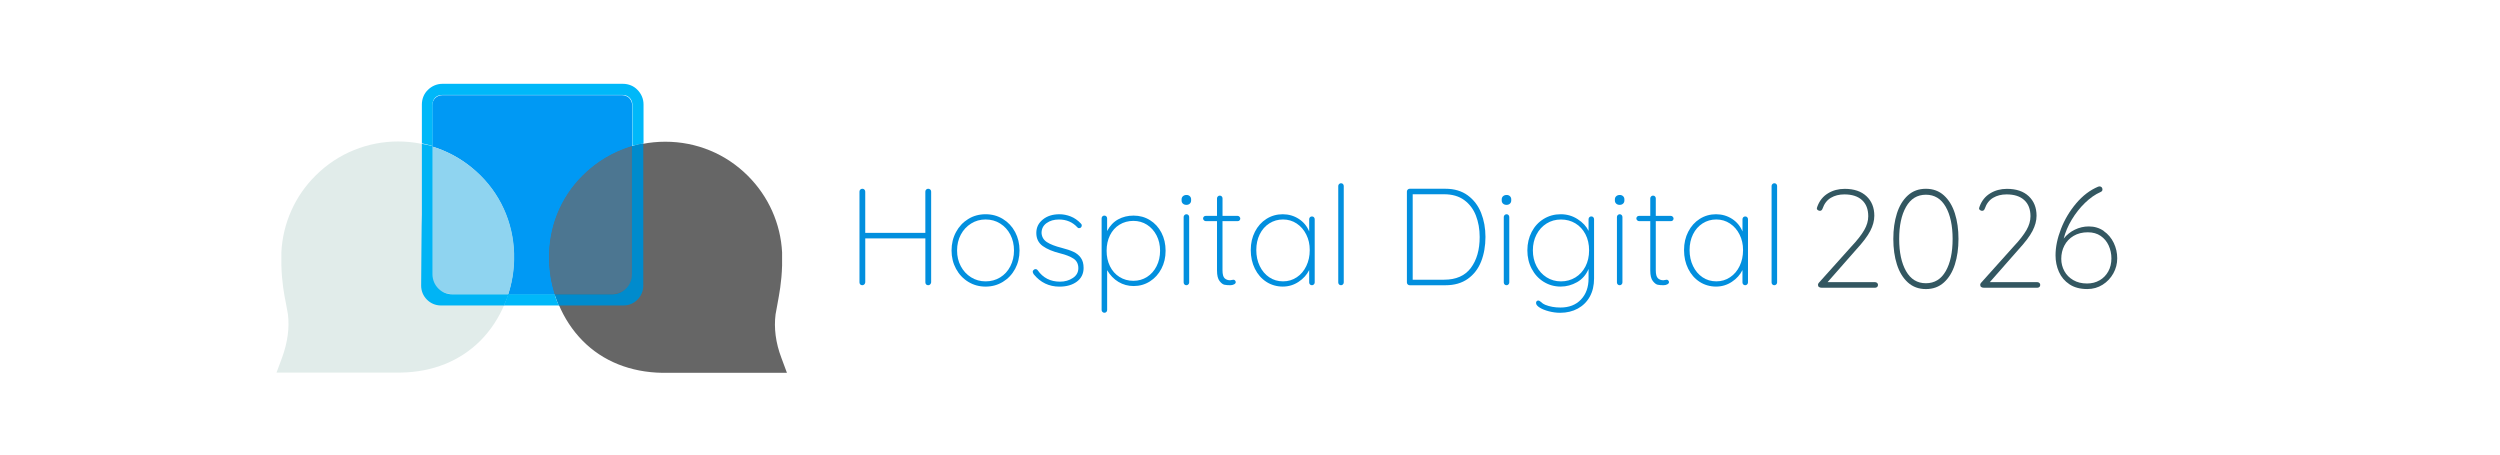 <?xml version="1.0" encoding="UTF-8"?>
<svg id="Capa_1" xmlns="http://www.w3.org/2000/svg" version="1.1" viewBox="0 0 1032 188">
  <!-- Generator: Adobe Illustrator 29.8.2, SVG Export Plug-In . SVG Version: 2.1.1 Build 3)  -->
  <defs>
    <style>
      .st0 {
        fill: #008bcd;
      }

      .st1 {
        fill: #0099f4;
      }

      .st2 {
        fill: none;
        stroke: #666;
        stroke-miterlimit: 10;
        stroke-width: 30px;
      }

      .st3 {
        fill: #8fd4f0;
      }

      .st4 {
        fill: #e1ecea;
      }

      .st5 {
        fill: #00b4f5;
      }

      .st6 {
        fill: #335761;
      }

      .st7 {
        fill: #666;
      }

      .st8 {
        fill: #028fde;
      }

      .st9 {
        fill: #4c7691;
      }

      .st10 {
        fill: #00b8f9;
      }
    </style>
  </defs>
  <g>
    <path class="st2" d="M270.95,84.4"/>
    <path class="st1" d="M256.85,121.7h-74.3c-1.1,0-2.2-.5-2.9-1.2s-1.2-1.8-1.2-2.9V43.4c0-1.1.5-2.2,1.2-2.9s1.8-1.2,2.9-1.2h74.3c1.1,0,2.2.5,2.9,1.2s1.2,1.8,1.2,2.9v74.2c0,1.1-.5,2.2-1.2,2.9s-1.8,1.2-2.9,1.2Z"/>
    <g>
      <path class="st7" d="M318.05,104.4c-.5-10.4-4.8-20.7-12.7-28.6-17-17-44.6-17-61.6,0-17.6,17.6-15.7,45.8,0,61.6,9,9,20.2,11.7,29.7,11.8h44.6c-3.2-8.8-3.3-15.5-2.7-20.1.6-4.8,2.4-10.2,2.7-19.7v-5.1"/>
      <path class="st7" d="M324.75,153.9h-51.3c-13.2-.2-24.6-4.8-32.9-13.2-8.5-8.6-13.5-20.7-13.8-33.3-.3-13.3,4.6-25.6,13.8-34.8,9.1-9.1,21.2-14.1,34.1-14.1s25,5,34.1,14.1c8.5,8.5,13.5,19.7,14.1,31.6h0v5.4c-.2,7-1.2,11.9-1.9,15.8-.3,1.6-.6,3.1-.8,4.4-.7,5.5,0,11.6,2.4,17.9l2.3,6.2h-.1ZM273.55,144.6h38.4c-1.3-5.6-1.7-10.9-1-16.1.2-1.6.5-3.2.9-4.9.7-3.8,1.6-8.1,1.8-14.3v-4.6h0c-.5-9.7-4.5-18.7-11.4-25.6-7.4-7.4-17.1-11.4-27.5-11.4s-20.2,4.1-27.5,11.4c-16.4,16.4-13.2,41.7,0,55.1,6.7,6.8,15.6,10.3,26.5,10.5l-.2-.1h0Z"/>
    </g>
    <path class="st9" d="M260.95,113.1c0,8.3-8.3,8.3-8.3,8.3h-23.7c-1.4-4.5-2.2-9.3-2.3-14.1-.3-13.3,4.6-25.6,13.8-34.8,5.8-5.8,12.8-9.9,20.4-12.2v52.8h.1Z"/>
    <g>
      <path class="st4" d="M120.85,104.3c.5-10.4,4.8-20.7,12.7-28.6,17-17,44.6-17,61.6,0,17.6,17.6,15.7,45.8,0,61.6-9,9-20.2,11.7-29.7,11.8h-44.6c3.2-8.8,3.3-15.5,2.7-20.1-.6-4.8-2.4-10.2-2.7-19.7v-5.1"/>
      <path class="st4" d="M165.45,153.8h-51.3l2.3-6.2c2.3-6.3,3.1-12.4,2.4-17.9-.2-1.3-.5-2.7-.8-4.4-.8-3.9-1.7-8.8-1.9-15.8v-5.4h0c.6-11.9,5.6-23.2,14.1-31.6,18.8-18.8,49.4-18.8,68.1,0,9.2,9.2,14.1,21.6,13.8,34.8-.3,12.6-5.3,24.7-13.8,33.3-8.4,8.4-19.7,13-32.9,13.2h0ZM127.05,144.5h38.4c10.9-.2,19.8-3.7,26.5-10.5,13.2-13.4,16.4-38.7,0-55.1-7.4-7.4-17.1-11.4-27.5-11.4s-20.2,4.1-27.5,11.4c-6.8,6.8-10.9,15.9-11.4,25.6h0v4.6c.2,6.2,1,10.5,1.8,14.3.3,1.7.6,3.3.9,4.9.7,5.1.3,10.5-1,16.1l-.2.1h0Z"/>
    </g>
    <path class="st3" d="M178.45,60.5c7.3,2.2,14.1,6.2,19.9,11.9,9.3,9.2,14.2,21.6,13.9,34.8-.1,4.9-.9,9.6-2.4,14.2h-23.6s-7.8-.5-7.8-7v-53.9h0Z"/>
    <path class="st10" d="M174.15,59.3v-16.2c0-2.3.9-4.5,2.5-6,1.5-1.5,3.6-2.5,6-2.5h74.5c2.3,0,4.5.9,6,2.5,1.5,1.5,2.5,3.6,2.5,6v16.1c-.8.1-1.9.4-2.9.6-1,.2-1.7.4-1.7.4v-17.1c0-.8-.4-2-1.1-2.7s-1.7-1.2-2.8-1.2h-74.7c-1.1,0-2.1.4-2.8,1.1s-1.1,1.7-1.1,2.8v17.2s-.3-.1-1-.3-1.8-.5-3.3-.8l-.1.1h0Z"/>
    <path class="st0" d="M265.55,59.2v58.7c0,2.3-.9,4.3-2.4,5.8s-3.5,2.4-5.8,2.4h-26.7s-.3-.8-.7-1.8-.8-2.2-1-2.8h23.7c2.3,0,4.3-.9,5.8-2.4s2.4-3.5,2.4-5.8v-53s.3,0,1.1-.3,1.9-.5,3.6-.8h0Z"/>
    <path class="st5" d="M174.15,59.3v29.3c-.1,0-.3,29.3-.3,29.3,0,2.3.9,4.3,2.4,5.8s3.5,2.4,5.8,2.4h26s.4-.8.8-1.8.9-2.2,1.1-2.8h-23.2c-2.3,0-4.3-.9-5.8-2.4s-2.4-3.5-2.4-5.8v-53s-.2,0-.9-.2-1.7-.4-3.4-.7l-.1-.1h0Z"/>
    <path class="st10" d="M209.85,121.5h19.1c.3,1,.7,2.2,1.2,3.4.2.4.4.8.6,1.2h-22.8s.9-1.8,1.8-4.6h.1,0Z"/>
  </g>
  <g>
    <path class="st6" d="M774.9,116.81c.23.23.34.5.34.81,0,.34-.12.63-.34.83-.23.21-.5.32-.81.32h-22.19c-.38,0-.72-.09-1.01-.28s-.43-.5-.43-.92c0-.23.09-.47.28-.75l13.51-15.06c2.42-2.57,4.17-4.82,5.29-6.76s1.67-3.84,1.67-5.72c0-2.88-.85-5.1-2.56-6.67-1.71-1.58-4.15-2.36-7.32-2.36-2.11,0-3.96.47-5.55,1.41-1.59.94-2.73,2.43-3.43,4.46-.07.23-.2.44-.38.63-.18.19-.41.28-.72.28-.27,0-.55-.09-.83-.28-.28-.19-.43-.4-.43-.63,0-.19.09-.53.28-1.03.88-2.3,2.32-4.07,4.34-5.29,2.01-1.22,4.3-1.84,6.87-1.84,3.88,0,6.87,1.02,9.02,3.05s3.22,4.72,3.22,8.05c0,2.03-.56,4.12-1.67,6.27s-3.08,4.75-5.91,7.82l-11.72,13.33h19.66c.31,0,.58.12.81.34h-.01Z"/>
    <path class="st6" d="M787.57,116.6c-2.01-1.83-3.52-4.29-4.52-7.42-1-3.12-1.49-6.64-1.49-10.55s.5-7.42,1.49-10.55c1-3.12,2.5-5.59,4.52-7.42s4.49-2.73,7.44-2.73,5.43.91,7.44,2.73c2.01,1.83,3.52,4.29,4.52,7.42s1.49,6.64,1.49,10.55-.5,7.42-1.49,10.55-2.5,5.59-4.52,7.42-4.49,2.73-7.44,2.73-5.43-.91-7.44-2.73ZM803.2,111.92c1.9-3.33,2.84-7.76,2.84-13.27s-.95-9.94-2.84-13.27c-1.9-3.33-4.62-5-8.19-5s-6.29,1.67-8.19,5-2.84,7.76-2.84,13.27.95,9.94,2.84,13.27c1.9,3.33,4.62,5,8.19,5s6.29-1.67,8.19-5Z"/>
    <path class="st6" d="M841.87,116.81c.23.23.34.5.34.81,0,.34-.12.63-.34.83-.23.21-.5.32-.81.32h-22.19c-.38,0-.72-.09-1.01-.28s-.43-.5-.43-.92c0-.23.09-.47.28-.75l13.51-15.06c2.42-2.57,4.17-4.82,5.29-6.76s1.67-3.84,1.67-5.72c0-2.88-.85-5.1-2.56-6.67-1.71-1.58-4.15-2.36-7.32-2.36-2.11,0-3.96.47-5.55,1.41-1.59.94-2.73,2.43-3.43,4.46-.07.23-.2.44-.38.63-.18.19-.41.28-.72.28-.27,0-.55-.09-.83-.28-.28-.19-.43-.4-.43-.63,0-.19.09-.53.28-1.03.88-2.3,2.32-4.07,4.34-5.29,2.01-1.22,4.3-1.84,6.87-1.84,3.88,0,6.87,1.02,9.02,3.05s3.22,4.72,3.22,8.05c0,2.03-.56,4.12-1.67,6.27s-3.08,4.75-5.91,7.82l-11.72,13.33h19.66c.31,0,.58.12.81.34h-.01Z"/>
    <path class="st6" d="M868.45,95.4c1.78,1.24,3.15,2.88,4.11,4.88.96,2.01,1.43,4.12,1.43,6.35s-.53,4.3-1.61,6.23c-1.08,1.93-2.55,3.5-4.43,4.68s-3.98,1.78-6.32,1.78c-2.95,0-5.4-.65-7.36-1.96-1.96-1.3-3.4-3.01-4.34-5.12-.94-2.11-1.41-4.39-1.41-6.84,0-3.41.75-7.04,2.24-10.89s3.58-7.37,6.27-10.55c2.68-3.18,5.71-5.48,9.08-6.9.23-.07.4-.12.52-.12.38,0,.69.12.92.34.23.23.34.56.34.97,0,.46-.27.81-.81,1.03-2.18.96-4.31,2.45-6.41,4.48-2.09,2.03-3.91,4.34-5.46,6.92-1.55,2.58-2.65,5.18-3.31,7.79,1.27-1.58,2.8-2.8,4.6-3.67s3.72-1.33,5.75-1.33c2.33,0,4.4.63,6.18,1.87v.04ZM866.73,115.71c1.52-.88,2.7-2.11,3.57-3.67.87-1.58,1.29-3.38,1.29-5.4,0-1.87-.38-3.64-1.13-5.29-.75-1.65-1.85-2.97-3.31-3.97s-3.22-1.49-5.29-1.49c-2.26,0-4.22.5-5.89,1.49-1.67,1-2.93,2.32-3.79,3.99-.87,1.67-1.29,3.5-1.29,5.49,0,1.8.43,3.47,1.27,5.03.84,1.55,2.07,2.8,3.67,3.73,1.61.94,3.51,1.41,5.69,1.41,1.96,0,3.69-.44,5.2-1.33h0Z"/>
    <g>
      <path class="st8" d="M384.04,78.26c.23.23.34.51.34.85v37.44c-.04.34-.17.63-.4.85-.23.23-.49.34-.8.34-.38,0-.67-.11-.88-.34-.21-.23-.31-.51-.31-.85v-18.15h-24.81v18.15c-.04.34-.17.63-.4.85s-.49.34-.8.34c-.38,0-.67-.11-.88-.34-.21-.23-.31-.51-.31-.85v-37.44c0-.34.11-.63.34-.85s.51-.34.85-.34.63.11.85.34c.23.23.34.51.34.85v17.01h24.81v-17.01c0-.34.11-.63.34-.85.23-.23.51-.34.85-.34s.63.11.85.34Z"/>
      <path class="st8" d="M419.03,111c-1.21,2.26-2.89,4.04-5.04,5.35-2.14,1.31-4.52,1.96-7.14,1.96s-5-.65-7.14-1.96c-2.14-1.31-3.83-3.1-5.06-5.38-1.23-2.28-1.85-4.8-1.85-7.57s.62-5.35,1.85-7.62c1.23-2.28,2.91-4.07,5.04-5.38,2.12-1.31,4.51-1.96,7.17-1.96s5,.65,7.14,1.96c2.14,1.31,3.82,3.1,5.04,5.38,1.21,2.28,1.82,4.82,1.82,7.62s-.61,5.34-1.82,7.6ZM417.07,96.86c-1.01-1.93-2.4-3.46-4.18-4.58-1.78-1.12-3.79-1.68-6.03-1.68s-4.2.56-6,1.68c-1.8,1.12-3.21,2.65-4.24,4.58-1.02,1.93-1.54,4.12-1.54,6.54s.51,4.55,1.54,6.49c1.02,1.93,2.44,3.46,4.24,4.58,1.8,1.12,3.8,1.68,6,1.68s4.25-.55,6.03-1.65c1.78-1.1,3.18-2.63,4.18-4.58,1-1.95,1.51-4.12,1.51-6.51s-.5-4.61-1.51-6.54Z"/>
      <path class="st8" d="M426.31,112.11c0-.27.15-.51.45-.74.19-.19.42-.28.68-.28.38,0,.68.15.91.46,2.2,3.15,5.27,4.72,9.22,4.72,2.01,0,3.77-.5,5.29-1.51,1.52-1,2.28-2.36,2.28-4.07s-.66-3.05-1.99-3.93c-1.33-.87-3.15-1.59-5.46-2.16-3.07-.76-5.49-1.77-7.25-3.04-1.76-1.27-2.65-3.06-2.65-5.38s.89-4.09,2.67-5.55c1.78-1.46,4.08-2.19,6.88-2.19,1.55,0,3.1.3,4.64.91,1.54.61,2.93,1.57,4.18,2.9.26.23.4.49.4.8,0,.34-.13.65-.4.91-.3.15-.55.23-.74.23-.27,0-.49-.11-.68-.34-1.97-2.16-4.51-3.24-7.62-3.24-2.01,0-3.71.49-5.09,1.48-1.38.99-2.08,2.35-2.08,4.1.11,1.63.86,2.89,2.25,3.78,1.38.89,3.42,1.68,6.12,2.36,1.93.49,3.54,1.03,4.81,1.62,1.27.59,2.28,1.41,3.04,2.48.76,1.06,1.14,2.45,1.14,4.15,0,2.39-.92,4.28-2.76,5.66-1.84,1.38-4.24,2.08-7.2,2.08-4.32,0-7.87-1.71-10.64-5.12-.27-.42-.4-.78-.4-1.08Z"/>
      <path class="st8" d="M474.73,90.89c2.01,1.25,3.58,2.98,4.72,5.18,1.14,2.2,1.71,4.68,1.71,7.45s-.58,5.21-1.74,7.42c-1.16,2.22-2.74,3.96-4.75,5.23-2.01,1.27-4.25,1.91-6.71,1.91-2.28,0-4.36-.57-6.26-1.71-1.9-1.14-3.45-2.75-4.67-4.84v16.44c0,.3-.1.57-.31.8-.21.23-.48.34-.83.34-.3,0-.57-.11-.8-.34s-.34-.49-.34-.8v-37.83c0-.3.1-.57.31-.8.21-.23.48-.34.82-.34s.62.11.83.34c.21.23.31.49.31.8v5.23c1.14-2.16,2.65-3.76,4.55-4.81,1.9-1.04,4.02-1.56,6.37-1.56,2.5,0,4.76.63,6.77,1.88ZM473.48,114.33c1.67-1.06,2.99-2.54,3.95-4.44.97-1.9,1.45-4.02,1.45-6.37s-.48-4.47-1.45-6.34c-.97-1.88-2.29-3.35-3.95-4.41-1.67-1.06-3.55-1.59-5.63-1.59s-4.03.52-5.72,1.56c-1.69,1.04-3,2.5-3.93,4.38-.93,1.88-1.39,4.01-1.39,6.4s.46,4.52,1.39,6.4c.93,1.88,2.24,3.35,3.93,4.41,1.69,1.06,3.59,1.59,5.72,1.59s3.96-.53,5.63-1.59Z"/>
      <path class="st8" d="M488.3,84.06c-.36-.34-.54-.78-.54-1.31v-.45c0-.53.19-.97.57-1.31.38-.34.87-.51,1.48-.51.53,0,.98.17,1.34.51.36.34.54.78.54,1.31v.45c0,.53-.18.97-.54,1.31-.36.34-.83.51-1.39.51-.61,0-1.09-.17-1.45-.51ZM490.54,117.4c-.23.23-.49.34-.8.34-.34,0-.62-.11-.82-.34-.21-.23-.31-.49-.31-.8v-27.02c0-.3.11-.57.34-.8s.49-.34.8-.34c.34,0,.62.11.83.34.21.23.31.49.31.8v27.02c0,.3-.11.57-.34.8Z"/>
      <path class="st8" d="M511.65,89.47c.23.23.34.47.34.74,0,.3-.11.56-.31.77-.21.21-.47.31-.77.31h-6.26v20.25c0,1.67.29,2.78.88,3.33.59.55,1.34.82,2.25.82.15,0,.37-.04.66-.11.28-.08.52-.11.71-.11.27,0,.49.1.68.31s.28.45.28.71c0,.34-.23.64-.68.88-.46.25-.99.37-1.59.37-.95,0-1.75-.07-2.39-.2-.65-.13-1.32-.64-2.02-1.54-.7-.89-1.05-2.34-1.05-4.35v-20.37h-4.67c-.27,0-.51-.11-.74-.34-.23-.23-.34-.47-.34-.74,0-.3.1-.56.31-.77.21-.21.46-.31.77-.31h4.67v-7.23c0-.3.11-.57.34-.8s.49-.34.8-.34c.34,0,.62.11.83.34.21.23.31.49.31.8v7.23h6.26c.27,0,.51.11.74.34Z"/>
      <path class="st8" d="M542.4,89.69c.21.23.31.49.31.8v26.11c0,.3-.11.57-.34.8s-.49.34-.8.34c-.34,0-.62-.11-.83-.34s-.31-.49-.31-.8v-5.12c-.95,1.93-2.41,3.56-4.38,4.86-1.97,1.31-4.15,1.96-6.54,1.96s-4.76-.65-6.77-1.96c-2.01-1.31-3.58-3.11-4.72-5.4-1.14-2.29-1.71-4.86-1.71-7.71s.58-5.34,1.73-7.59c1.16-2.26,2.74-4.02,4.75-5.29,2.01-1.27,4.25-1.91,6.71-1.91s4.68.65,6.66,1.93c1.97,1.29,3.39,3.02,4.27,5.18v-5.06c0-.3.1-.57.31-.8s.48-.34.83-.34.62.11.83.34ZM535.29,114.47c1.69-1.12,3-2.66,3.95-4.64.95-1.97,1.42-4.17,1.42-6.6s-.47-4.44-1.42-6.37c-.95-1.93-2.27-3.46-3.95-4.58-1.69-1.12-3.58-1.68-5.66-1.68s-3.97.54-5.66,1.62c-1.69,1.08-3.01,2.58-3.95,4.49-.95,1.92-1.42,4.09-1.42,6.51s.47,4.63,1.42,6.6c.95,1.97,2.26,3.52,3.93,4.64,1.67,1.12,3.57,1.68,5.69,1.68s3.97-.56,5.66-1.68Z"/>
      <path class="st8" d="M554.37,117.4c-.23.23-.49.34-.8.34-.34,0-.62-.11-.83-.34s-.31-.49-.31-.8v-39.82c0-.3.11-.57.34-.8.23-.23.49-.34.8-.34.34,0,.62.11.82.34s.31.49.31.8v39.82c0,.3-.11.57-.34.8Z"/>
      <path class="st8" d="M605.89,80.65c2.48,1.82,4.32,4.24,5.52,7.25,1.19,3.02,1.79,6.32,1.79,9.93s-.6,7.13-1.79,10.13c-1.19,3-3.02,5.38-5.49,7.14-2.47,1.76-5.54,2.65-9.22,2.65h-14.79c-.3,0-.57-.11-.8-.34-.23-.23-.34-.49-.34-.8v-37.55c0-.3.11-.57.34-.8.23-.23.49-.34.8-.34h14.79c3.64,0,6.7.91,9.19,2.73ZM607.17,110.6c2.43-3.24,3.64-7.5,3.64-12.77,0-3.22-.52-6.17-1.56-8.85-1.04-2.67-2.66-4.81-4.84-6.4-2.18-1.59-4.94-2.39-8.28-2.39h-12.97v35.27h12.97c4.93,0,8.61-1.62,11.04-4.86Z"/>
      <path class="st8" d="M620.45,84.06c-.36-.34-.54-.78-.54-1.31v-.45c0-.53.19-.97.57-1.31.38-.34.87-.51,1.48-.51.53,0,.98.17,1.34.51.36.34.54.78.54,1.31v.45c0,.53-.18.97-.54,1.31-.36.34-.83.51-1.39.51-.61,0-1.09-.17-1.45-.51ZM622.7,117.4c-.23.23-.49.34-.8.34-.34,0-.62-.11-.83-.34-.21-.23-.31-.49-.31-.8v-27.02c0-.3.11-.57.34-.8.23-.23.49-.34.8-.34.34,0,.62.11.82.34s.31.49.31.8v27.02c0,.3-.11.57-.34.8Z"/>
      <path class="st8" d="M657.72,89.69c.21.23.31.49.31.8v24.46c0,2.88-.59,5.39-1.76,7.51-1.18,2.12-2.83,3.76-4.95,4.92-2.13,1.16-4.55,1.74-7.28,1.74-1.52,0-3.05-.2-4.61-.6-1.56-.4-2.84-.91-3.84-1.54-1-.63-1.51-1.26-1.51-1.91,0-.3.09-.55.26-.74.17-.19.41-.28.71-.28.23,0,.57.19,1.02.57.53.53,1.12.93,1.76,1.19,1.86.76,3.96,1.14,6.32,1.14,3.56,0,6.39-1.1,8.48-3.3,2.09-2.2,3.13-5.1,3.13-8.7v-3.93c-1.02,2.43-2.61,4.25-4.75,5.46-2.14,1.21-4.39,1.82-6.74,1.82-2.58,0-4.92-.65-7.03-1.96-2.11-1.31-3.75-3.1-4.95-5.38-1.2-2.28-1.79-4.82-1.79-7.62s.6-5.35,1.79-7.62c1.19-2.28,2.84-4.06,4.95-5.35,2.1-1.29,4.45-1.93,7.03-1.93s4.86.67,6.97,2.02c2.11,1.35,3.61,2.97,4.52,4.86v-4.84c0-.3.1-.57.31-.8s.48-.34.83-.34.62.11.83.34ZM650.32,114.53c1.76-1.08,3.15-2.59,4.15-4.52,1-1.93,1.51-4.15,1.51-6.66s-.5-4.72-1.51-6.66c-1.01-1.93-2.39-3.43-4.15-4.49-1.76-1.06-3.75-1.59-5.95-1.59s-4.18.55-5.94,1.65c-1.76,1.1-3.15,2.62-4.15,4.55-1.01,1.93-1.51,4.12-1.51,6.54s.5,4.61,1.51,6.54c1,1.93,2.39,3.46,4.15,4.58s3.75,1.68,5.94,1.68,4.18-.54,5.95-1.62Z"/>
      <path class="st8" d="M667.16,84.06c-.36-.34-.54-.78-.54-1.31v-.45c0-.53.19-.97.57-1.31.38-.34.87-.51,1.48-.51.53,0,.98.17,1.34.51.36.34.54.78.54,1.31v.45c0,.53-.18.97-.54,1.31-.36.34-.83.51-1.39.51-.61,0-1.09-.17-1.45-.51ZM669.41,117.4c-.23.23-.49.34-.8.34-.34,0-.62-.11-.83-.34-.21-.23-.31-.49-.31-.8v-27.02c0-.3.11-.57.34-.8.23-.23.49-.34.8-.34.34,0,.62.11.82.34s.31.49.31.8v27.02c0,.3-.11.57-.34.8Z"/>
      <path class="st8" d="M690.51,89.47c.23.23.34.47.34.74,0,.3-.11.56-.31.77-.21.21-.46.31-.77.31h-6.26v20.25c0,1.67.29,2.78.88,3.33s1.34.82,2.25.82c.15,0,.37-.04.65-.11.28-.08.52-.11.71-.11.27,0,.49.1.68.31s.28.45.28.71c0,.34-.23.64-.68.88-.45.25-.99.37-1.59.37-.95,0-1.75-.07-2.39-.2-.64-.13-1.32-.64-2.02-1.54-.7-.89-1.05-2.34-1.05-4.35v-20.37h-4.66c-.27,0-.51-.11-.74-.34-.23-.23-.34-.47-.34-.74,0-.3.1-.56.31-.77.21-.21.46-.31.77-.31h4.66v-7.23c0-.3.11-.57.34-.8s.49-.34.8-.34c.34,0,.62.11.83.34.21.23.31.49.31.8v7.23h6.26c.27,0,.51.11.74.34Z"/>
      <path class="st8" d="M721.26,89.69c.21.23.31.49.31.8v26.11c0,.3-.11.57-.34.8s-.49.34-.8.34c-.34,0-.62-.11-.83-.34s-.31-.49-.31-.8v-5.12c-.95,1.93-2.41,3.56-4.38,4.86-1.97,1.31-4.15,1.96-6.54,1.96s-4.76-.65-6.77-1.96-3.58-3.11-4.72-5.4c-1.14-2.29-1.71-4.86-1.71-7.71s.58-5.34,1.74-7.59c1.16-2.26,2.74-4.02,4.75-5.29,2.01-1.27,4.25-1.91,6.71-1.91s4.68.65,6.66,1.93c1.97,1.29,3.39,3.02,4.27,5.18v-5.06c0-.3.1-.57.31-.8s.48-.34.83-.34.62.11.82.34ZM714.15,114.47c1.69-1.12,3.01-2.66,3.96-4.64.95-1.97,1.42-4.17,1.42-6.6s-.47-4.44-1.42-6.37c-.95-1.93-2.27-3.46-3.96-4.58-1.69-1.12-3.57-1.68-5.66-1.68s-3.97.54-5.66,1.62c-1.69,1.08-3.01,2.58-3.95,4.49-.95,1.92-1.42,4.09-1.42,6.51s.47,4.63,1.42,6.6c.95,1.97,2.26,3.52,3.93,4.64,1.67,1.12,3.56,1.68,5.69,1.68s3.97-.56,5.66-1.68Z"/>
      <path class="st8" d="M733.24,117.4c-.23.23-.49.34-.8.34-.34,0-.62-.11-.82-.34-.21-.23-.31-.49-.31-.8v-39.82c0-.3.11-.57.34-.8.23-.23.49-.34.8-.34.34,0,.62.11.83.34s.31.49.31.8v39.82c0,.3-.11.57-.34.8Z"/>
    </g>
  </g>
</svg>
